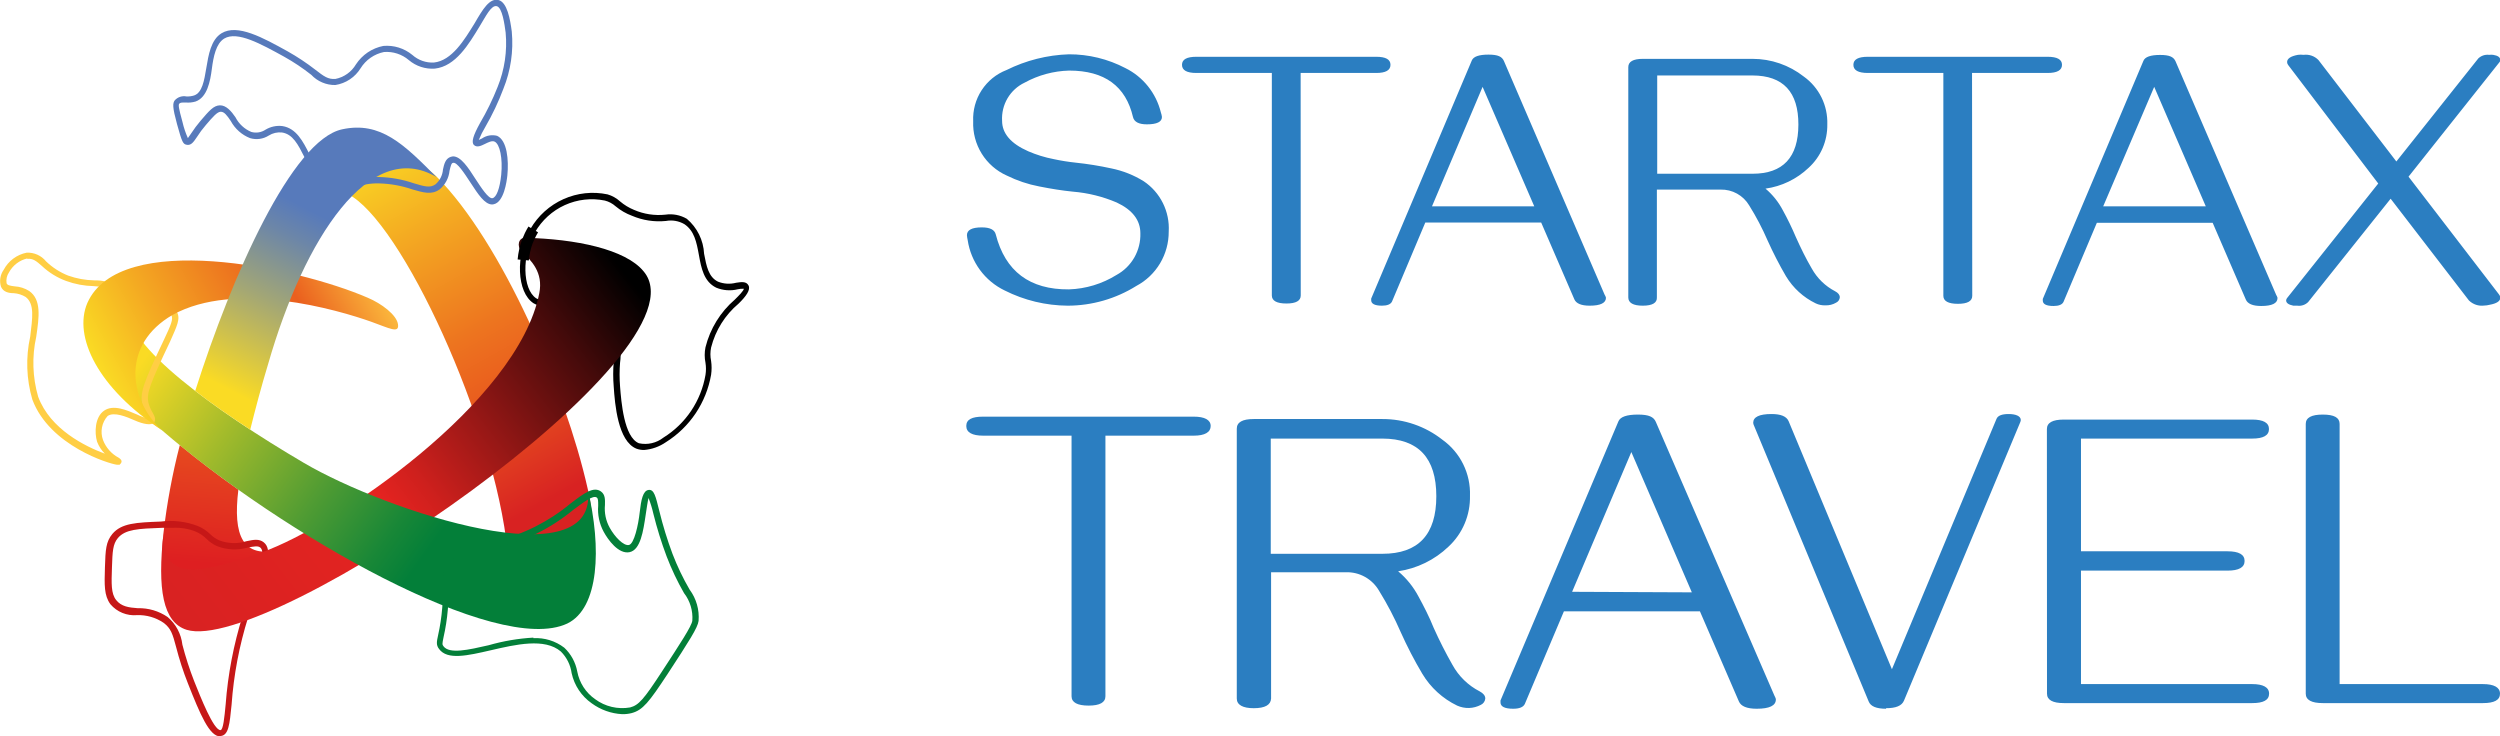 <svg width="129" height="38" viewBox="0 0 129 38" fill="none" xmlns="http://www.w3.org/2000/svg">
<path d="M60.306 11.951C60.309 12.527 60.154 13.093 59.86 13.587C59.566 14.081 59.143 14.484 58.637 14.753C57.574 15.417 56.348 15.77 55.097 15.773C53.967 15.766 52.852 15.498 51.841 14.988C51.336 14.745 50.898 14.382 50.565 13.928C50.232 13.475 50.015 12.946 49.932 12.388C49.913 12.306 49.9 12.221 49.894 12.136C49.894 11.867 50.15 11.733 50.662 11.733C51.079 11.733 51.318 11.851 51.38 12.091C51.869 14.002 53.133 14.949 55.158 14.932C56.027 14.904 56.873 14.647 57.613 14.187C57.996 13.978 58.313 13.667 58.531 13.287C58.748 12.907 58.856 12.474 58.843 12.035C58.843 11.363 58.436 10.831 57.624 10.45C56.904 10.142 56.139 9.953 55.359 9.889C54.802 9.833 54.246 9.744 53.622 9.62C53.043 9.51 52.482 9.321 51.953 9.06C51.418 8.822 50.966 8.428 50.656 7.928C50.347 7.429 50.193 6.847 50.216 6.259C50.191 5.692 50.343 5.131 50.652 4.657C50.96 4.182 51.41 3.817 51.936 3.614C52.94 3.115 54.039 2.838 55.158 2.802C56.172 2.799 57.17 3.043 58.069 3.513C58.522 3.736 58.92 4.057 59.236 4.452C59.553 4.847 59.779 5.307 59.9 5.799C59.927 5.875 59.945 5.954 59.956 6.035C59.956 6.287 59.7 6.416 59.177 6.416C58.765 6.416 58.526 6.292 58.464 6.046C58.093 4.443 56.995 3.642 55.169 3.642C54.365 3.663 53.577 3.876 52.871 4.264C52.504 4.438 52.196 4.719 51.989 5.07C51.782 5.422 51.684 5.828 51.708 6.236C51.708 6.881 52.153 7.407 53.055 7.805C53.475 7.986 53.913 8.122 54.363 8.209C54.741 8.291 55.124 8.353 55.509 8.393C56.126 8.458 56.739 8.557 57.346 8.69C57.937 8.81 58.502 9.033 59.015 9.352C59.437 9.634 59.779 10.022 60.005 10.478C60.232 10.934 60.336 11.442 60.306 11.951ZM67.118 15.246C67.118 15.521 66.874 15.661 66.378 15.661C65.883 15.661 65.627 15.521 65.627 15.246V3.765H61.731C61.241 3.765 60.991 3.625 60.991 3.345C60.991 3.065 61.241 2.93 61.731 2.93H71.009C71.504 2.93 71.749 3.065 71.749 3.345C71.749 3.625 71.504 3.765 71.009 3.765H67.113L67.118 15.246ZM82.868 15.364C82.868 15.633 82.585 15.773 82.028 15.773C81.594 15.773 81.332 15.661 81.238 15.448L79.524 11.481H73.546L71.827 15.56C71.76 15.7 71.587 15.773 71.309 15.773C70.942 15.773 70.753 15.677 70.753 15.492V15.408L75.945 3.121C76.029 2.919 76.312 2.818 76.808 2.818C77.303 2.818 77.498 2.925 77.598 3.138L82.796 15.201C82.829 15.251 82.854 15.306 82.868 15.364ZM79.168 10.646L76.502 4.482L73.891 10.646H79.168ZM84.766 15.773C84.271 15.773 84.02 15.627 84.02 15.347V3.463C84.02 3.183 84.271 3.037 84.766 3.037H90.432C91.389 3.036 92.32 3.358 93.075 3.95C93.464 4.228 93.778 4.599 93.99 5.029C94.202 5.459 94.304 5.936 94.289 6.416C94.296 6.837 94.214 7.254 94.048 7.641C93.882 8.028 93.636 8.374 93.326 8.657C92.713 9.24 91.935 9.617 91.1 9.733C91.467 10.044 91.772 10.425 91.996 10.853C92.242 11.299 92.464 11.757 92.663 12.226C92.914 12.786 93.187 13.347 93.487 13.856C93.766 14.357 94.183 14.764 94.689 15.027C94.851 15.111 94.934 15.218 94.934 15.341C94.93 15.4 94.911 15.457 94.877 15.505C94.844 15.553 94.798 15.591 94.745 15.616C94.577 15.716 94.383 15.764 94.188 15.756C94.018 15.762 93.848 15.728 93.693 15.655C93.057 15.348 92.523 14.861 92.157 14.254C91.81 13.659 91.494 13.045 91.211 12.416C90.939 11.788 90.621 11.181 90.259 10.601C90.108 10.345 89.891 10.135 89.632 9.991C89.373 9.847 89.08 9.776 88.784 9.783H85.495V15.341C85.512 15.627 85.267 15.773 84.766 15.773ZM90.432 8.965C92.005 8.965 92.793 8.121 92.797 6.432C92.801 4.744 92.012 3.898 90.432 3.894H85.512V8.965H90.432ZM101.768 15.263C101.768 15.537 101.524 15.677 101.028 15.677C100.533 15.677 100.277 15.537 100.277 15.263V3.765H96.381C95.886 3.765 95.635 3.625 95.635 3.345C95.635 3.065 95.886 2.93 96.381 2.93H105.653C106.148 2.93 106.399 3.065 106.399 3.345C106.399 3.625 106.148 3.765 105.653 3.765H101.757L101.768 15.263ZM117.519 15.38C117.519 15.649 117.24 15.789 116.678 15.789C116.244 15.789 115.982 15.677 115.888 15.464L114.174 11.498H108.197L106.477 15.576C106.41 15.717 106.237 15.789 105.965 15.789C105.592 15.789 105.408 15.694 105.408 15.509V15.425L110.601 3.138C110.684 2.936 110.968 2.835 111.463 2.835C111.959 2.835 112.153 2.942 112.254 3.155L117.452 15.218C117.481 15.263 117.504 15.312 117.519 15.364V15.38ZM113.818 10.646L111.157 4.482L108.525 10.646H113.818ZM118.543 15.773H118.337C118.086 15.722 117.964 15.633 117.964 15.498C117.968 15.457 117.984 15.419 118.008 15.386L122.717 9.469L118.075 3.362C118.037 3.318 118.016 3.263 118.014 3.205C118.014 3.026 118.192 2.902 118.57 2.83C118.668 2.817 118.767 2.817 118.865 2.83C119.005 2.812 119.147 2.826 119.281 2.873C119.414 2.92 119.535 2.997 119.633 3.099L123.652 8.332L127.881 3.014C127.955 2.944 128.043 2.891 128.139 2.859C128.235 2.827 128.337 2.817 128.438 2.83C128.508 2.821 128.579 2.821 128.649 2.83C128.894 2.869 129.017 2.958 129.017 3.104C129.014 3.146 128.996 3.186 128.967 3.216L124.28 9.116L128.95 15.195C128.989 15.241 129.012 15.298 129.017 15.358C129.017 15.537 128.833 15.661 128.46 15.728C128.369 15.752 128.276 15.765 128.182 15.767C128.04 15.785 127.895 15.771 127.76 15.726C127.624 15.68 127.5 15.604 127.397 15.504L123.357 10.254L119.099 15.588C119.027 15.659 118.939 15.713 118.842 15.745C118.746 15.778 118.643 15.787 118.543 15.773Z" fill="#2B7EC1"/>
<path d="M57.04 35.927C57.04 36.246 56.75 36.409 56.172 36.409C55.593 36.409 55.292 36.246 55.292 35.927V22.48H50.729C50.172 22.48 49.86 22.317 49.86 21.981C49.86 21.645 50.15 21.499 50.729 21.499H61.598C62.154 21.499 62.471 21.662 62.471 21.981C62.471 22.3 62.176 22.48 61.598 22.48H57.04V35.927ZM64.692 36.543C64.136 36.543 63.818 36.375 63.818 36.044V22.121C63.818 21.785 64.113 21.622 64.692 21.622H71.332C72.455 21.619 73.547 21.996 74.431 22.692C74.887 23.018 75.255 23.451 75.502 23.955C75.75 24.459 75.87 25.016 75.851 25.578C75.862 26.072 75.769 26.562 75.577 27.016C75.385 27.47 75.099 27.878 74.738 28.211C74.024 28.893 73.118 29.335 72.144 29.478C72.575 29.84 72.933 30.284 73.196 30.783C73.474 31.293 73.752 31.831 73.975 32.391C74.27 33.047 74.593 33.686 74.944 34.302C75.266 34.891 75.756 35.369 76.352 35.675C76.541 35.776 76.641 35.899 76.641 36.044C76.635 36.114 76.61 36.181 76.57 36.238C76.53 36.295 76.476 36.34 76.413 36.37C76.225 36.469 76.017 36.525 75.805 36.532C75.593 36.538 75.382 36.496 75.188 36.409C74.443 36.05 73.818 35.479 73.391 34.767C72.979 34.074 72.608 33.357 72.278 32.621C71.958 31.886 71.586 31.174 71.165 30.492C70.991 30.189 70.739 29.939 70.435 29.769C70.131 29.599 69.787 29.516 69.439 29.528H65.588V36.044C65.571 36.375 65.276 36.543 64.692 36.543ZM71.332 28.576C73.187 28.576 74.114 27.586 74.114 25.606C74.114 23.626 73.187 22.634 71.332 22.631H65.571V28.576H71.332ZM91.634 36.095C91.634 36.409 91.306 36.571 90.649 36.571C90.137 36.571 89.831 36.442 89.725 36.19L87.716 31.545H80.698L78.683 36.319C78.606 36.487 78.405 36.571 78.082 36.571C77.643 36.571 77.426 36.459 77.426 36.246C77.426 36.246 77.426 36.207 77.426 36.145L83.509 21.745C83.603 21.51 83.937 21.392 84.516 21.392C85.095 21.392 85.329 21.516 85.44 21.768L91.562 35.899C91.592 35.952 91.616 36.008 91.634 36.067V36.095ZM87.299 30.565L84.177 23.326L81.121 30.537L87.299 30.565ZM97.316 36.571C96.821 36.571 96.526 36.448 96.426 36.201L90.51 21.97C90.485 21.923 90.47 21.871 90.465 21.818C90.465 21.516 90.777 21.364 91.412 21.364C91.89 21.364 92.18 21.482 92.291 21.729L97.623 34.532L103.021 21.611C103.093 21.443 103.299 21.364 103.65 21.364C104 21.364 104.273 21.465 104.273 21.673C104.271 21.711 104.261 21.749 104.245 21.785L98.246 36.151C98.135 36.42 97.828 36.543 97.322 36.543L97.316 36.571ZM105.62 22.138C105.62 21.813 105.909 21.65 106.488 21.65H116.211C116.79 21.65 117.079 21.813 117.079 22.138C117.079 22.468 116.79 22.631 116.211 22.631H107.379V28.447H114.942C115.526 28.447 115.821 28.615 115.821 28.945C115.821 29.276 115.526 29.444 114.942 29.444H107.379V35.299H116.216C116.773 35.299 117.085 35.462 117.085 35.792C117.085 36.123 116.795 36.28 116.216 36.28H106.494C105.915 36.28 105.625 36.117 105.625 35.792L105.62 22.138ZM118.977 21.874C118.977 21.549 119.272 21.392 119.856 21.392C120.441 21.392 120.724 21.549 120.724 21.874V35.299H128.121C128.677 35.299 129 35.462 129 35.792C129 36.123 128.705 36.28 128.121 36.28H119.856C119.272 36.28 118.977 36.117 118.977 35.792V21.874Z" fill="#2B7EC1"/>
<path d="M33.236 23.219C33.102 23.221 32.968 23.198 32.841 23.152C31.884 22.771 31.728 20.86 31.667 19.941C31.632 19.518 31.632 19.093 31.667 18.669C31.735 18.249 31.685 17.818 31.522 17.426C31.194 16.685 30.596 16.1 29.853 15.79C29.438 15.655 28.994 15.641 28.573 15.75C28.402 15.809 28.221 15.83 28.041 15.812C27.862 15.795 27.688 15.739 27.532 15.649C26.664 15.089 26.586 13.167 27.37 11.811C27.765 11.132 28.361 10.595 29.075 10.275C29.789 9.955 30.585 9.869 31.35 10.03C31.587 10.098 31.806 10.221 31.99 10.388C32.208 10.574 32.454 10.723 32.719 10.831C33.225 11.05 33.779 11.134 34.327 11.077C34.712 11.019 35.104 11.094 35.44 11.29C35.704 11.513 35.919 11.788 36.073 12.099C36.226 12.409 36.314 12.748 36.331 13.094C36.453 13.739 36.559 14.293 37.049 14.534C37.347 14.652 37.674 14.671 37.984 14.59C38.251 14.551 38.507 14.506 38.624 14.73C38.741 14.955 38.496 15.291 38.112 15.666C37.414 16.252 36.918 17.044 36.693 17.93C36.645 18.159 36.645 18.396 36.693 18.625C36.727 18.86 36.727 19.1 36.693 19.336C36.569 20.049 36.297 20.727 35.896 21.327C35.494 21.926 34.971 22.434 34.361 22.816C34.027 23.047 33.64 23.186 33.236 23.219ZM29.174 15.375C29.433 15.376 29.691 15.419 29.936 15.504C30.776 15.838 31.453 16.49 31.823 17.319C32.007 17.759 32.067 18.242 31.995 18.714C31.963 19.123 31.963 19.533 31.995 19.941C32.057 20.726 32.196 22.564 32.969 22.872C33.188 22.919 33.415 22.918 33.633 22.867C33.851 22.817 34.056 22.719 34.233 22.58C34.801 22.227 35.289 21.756 35.663 21.199C36.037 20.641 36.289 20.01 36.403 19.347C36.436 19.14 36.436 18.928 36.403 18.72C36.349 18.456 36.349 18.183 36.403 17.919C36.642 16.96 37.171 16.101 37.917 15.459C38.117 15.263 38.39 14.988 38.379 14.899C38.274 14.894 38.169 14.903 38.067 14.927C37.697 15.019 37.307 14.989 36.954 14.843C36.32 14.529 36.186 13.84 36.064 13.162C35.941 12.484 35.824 11.906 35.312 11.565C35.024 11.399 34.687 11.341 34.361 11.402C33.763 11.462 33.16 11.369 32.608 11.133C32.302 11.02 32.018 10.855 31.767 10.646C31.608 10.504 31.417 10.402 31.211 10.349C30.515 10.207 29.793 10.289 29.146 10.582C28.499 10.876 27.96 11.367 27.604 11.985C26.92 13.162 26.953 14.915 27.666 15.392C27.789 15.457 27.924 15.496 28.063 15.506C28.202 15.515 28.341 15.496 28.473 15.448C28.702 15.391 28.937 15.359 29.174 15.352V15.375Z" fill="black"/>
<path d="M17.682 9.906C20.308 10.674 25.201 20.961 26.119 27.836C26.742 32.498 27.126 31.926 28.451 31.299C30.12 30.514 31.083 28.615 30.326 25.225C29.169 20.065 25.874 12.478 22.535 9.122C20.832 7.446 18.266 8.063 17.682 9.906Z" fill="url(#paint0_linear_1834_3634)"/>
<path d="M12.3 25.264C11.231 24.508 10.213 23.729 9.278 22.967C8.894 24.453 8.613 25.964 8.437 27.489C8.159 30.161 8.699 30.907 9.867 31.271C10.597 31.5 13.485 30.385 14.431 28.368C12.522 28.833 12.01 27.651 12.3 25.264Z" fill="url(#paint1_linear_1834_3634)"/>
<path d="M11.364 38C10.808 38 10.335 36.879 9.695 35.26C9.453 34.65 9.251 34.025 9.088 33.389C8.91 32.722 8.826 32.425 8.437 32.134C8.033 31.861 7.554 31.724 7.068 31.741C6.812 31.764 6.554 31.724 6.316 31.627C6.078 31.53 5.867 31.377 5.699 31.181C5.365 30.727 5.387 30.178 5.415 29.27C5.443 28.363 5.465 27.954 5.799 27.55C6.272 26.99 7.034 26.962 8.298 26.912C8.937 26.831 9.586 26.908 10.19 27.136C10.436 27.235 10.661 27.381 10.852 27.567C10.988 27.703 11.149 27.812 11.325 27.887C11.772 28.055 12.261 28.069 12.717 27.926C13.067 27.853 13.368 27.786 13.613 27.987C14.08 28.368 13.746 29.259 13.29 30.492C13.134 30.901 12.961 31.366 12.806 31.848C12.345 33.316 12.058 34.834 11.949 36.37C11.848 37.378 11.798 37.933 11.392 37.978L11.364 38ZM8.904 27.236H8.348C7.135 27.281 6.467 27.309 6.083 27.763C5.821 28.077 5.804 28.452 5.777 29.282C5.749 30.111 5.726 30.626 5.994 30.963C6.261 31.299 6.645 31.349 7.107 31.383C7.655 31.368 8.194 31.527 8.648 31.837C9.075 32.197 9.348 32.709 9.411 33.265C9.576 33.903 9.778 34.53 10.017 35.142C10.346 35.966 11.019 37.675 11.375 37.675C11.52 37.675 11.581 36.997 11.643 36.358C11.759 34.798 12.054 33.256 12.522 31.764C12.678 31.276 12.85 30.811 13.006 30.397C13.384 29.371 13.718 28.486 13.429 28.251C13.306 28.155 13.112 28.195 12.8 28.251C12.28 28.402 11.726 28.38 11.22 28.189C11.012 28.101 10.823 27.974 10.663 27.814C10.502 27.653 10.314 27.524 10.106 27.433C9.725 27.28 9.314 27.213 8.904 27.236Z" fill="#C61717"/>
<path d="M33.215 14.008C36.732 18.193 13.87 33.815 9.629 32.498C8.404 32.111 8.115 30.402 8.438 27.5C8.438 29.808 9.796 29.814 13.53 28.492C17.264 27.169 26.714 20.787 27.828 15.128C28.039 14.047 27.416 13.447 26.904 12.954C26.659 12.708 26.753 12.259 27.098 12.271C29.675 12.327 32.28 12.853 33.215 14.008Z" fill="url(#paint2_linear_1834_3634)"/>
<path d="M30.326 25.242C30.966 29.982 19.991 26.419 15.672 23.88C11.159 21.23 6.334 17.756 6.679 15.941C5.566 17.997 6.122 20.602 8.348 22.194C14.526 27.534 25.657 33.882 29.274 32.173C30.91 31.377 31.055 28.301 30.326 25.242Z" fill="url(#paint3_linear_1834_3634)"/>
<path d="M6.172 23.981H6.039C5.655 23.942 2.56 23.006 1.67 20.619C1.36 19.563 1.321 18.445 1.559 17.369C1.67 16.417 1.798 15.689 1.325 15.324C1.139 15.211 0.929 15.144 0.713 15.128C0.445 15.128 0.167 15.067 0.05 14.792C0.005 14.646 -0.006 14.492 0.018 14.341C0.043 14.191 0.101 14.048 0.189 13.924C0.309 13.697 0.478 13.499 0.683 13.346C0.888 13.193 1.124 13.088 1.375 13.038C1.565 13.029 1.755 13.064 1.929 13.142C2.103 13.22 2.256 13.338 2.377 13.487C2.706 13.804 3.093 14.053 3.518 14.221C3.949 14.374 4.402 14.457 4.859 14.467C5.304 14.467 5.66 14.512 5.827 14.848C5.871 14.961 5.889 15.084 5.88 15.205C5.87 15.326 5.833 15.444 5.772 15.549C5.665 15.743 5.632 15.97 5.677 16.187C5.752 16.381 5.869 16.555 6.019 16.698C6.169 16.84 6.349 16.947 6.545 17.011C6.664 17.071 6.798 17.091 6.929 17.067C6.879 16.846 6.795 16.634 6.679 16.439C6.473 16.008 6.256 15.56 6.501 15.319C6.623 15.195 6.723 15.156 8.009 15.56C8.855 15.818 9.022 15.896 9.122 16.086C9.333 16.445 9.122 16.837 8.777 17.622C7.731 19.829 7.541 20.3 7.664 20.799C7.71 20.972 7.781 21.139 7.875 21.292C7.97 21.465 8.07 21.65 7.942 21.807C7.814 21.964 7.385 21.886 6.957 21.695C6.528 21.505 5.883 21.236 5.554 21.465C5.406 21.63 5.305 21.832 5.263 22.051C5.221 22.269 5.239 22.495 5.315 22.704C5.465 23.097 5.752 23.421 6.122 23.617C6.189 23.662 6.334 23.757 6.245 23.897L6.172 23.981ZM1.408 13.335C1.209 13.381 1.021 13.469 0.858 13.594C0.695 13.719 0.56 13.877 0.462 14.058C0.351 14.222 0.308 14.423 0.34 14.618C0.384 14.719 0.496 14.742 0.752 14.775C1.02 14.789 1.281 14.872 1.508 15.016C2.143 15.464 2.02 16.35 1.87 17.375C1.643 18.4 1.677 19.466 1.97 20.474C2.594 22.155 4.408 23.04 5.41 23.41C5.234 23.235 5.098 23.025 5.009 22.793C4.87 22.328 4.892 21.521 5.371 21.191C5.849 20.86 6.528 21.157 7.079 21.392C7.267 21.486 7.465 21.556 7.669 21.6C7.649 21.545 7.623 21.492 7.591 21.443C7.488 21.267 7.407 21.079 7.352 20.883C7.202 20.283 7.397 19.762 8.465 17.521C8.821 16.764 8.955 16.462 8.838 16.255C8.794 16.176 8.682 16.114 7.897 15.873C7.509 15.715 7.101 15.612 6.684 15.565C6.629 15.633 6.846 16.092 6.951 16.311C7.157 16.736 7.33 17.101 7.118 17.308C7.037 17.361 6.944 17.395 6.847 17.405C6.751 17.416 6.653 17.404 6.562 17.369C6.287 17.294 6.035 17.153 5.826 16.958C5.618 16.762 5.46 16.519 5.365 16.249C5.299 15.964 5.339 15.665 5.477 15.409C5.554 15.207 5.599 15.089 5.538 14.971C5.477 14.854 5.254 14.787 4.837 14.764C4.348 14.754 3.865 14.663 3.406 14.495C2.946 14.325 2.524 14.064 2.165 13.727C1.881 13.475 1.703 13.324 1.408 13.358V13.335Z" fill="#FFCE44"/>
<path d="M8.348 22.194C5.059 20.042 3.762 17.369 4.508 15.633C6.178 11.862 15.283 13.767 18.978 15.364C19.691 15.666 20.47 16.249 20.537 16.736C20.603 17.224 20.108 16.944 19.156 16.602C17.453 15.997 12.166 14.439 8.905 16.249C6.295 17.756 6.59 20.563 8.348 22.194Z" fill="url(#paint4_linear_1834_3634)"/>
<path d="M12.912 22.171C13.168 21.14 13.468 19.997 13.841 18.765C15.705 12.287 19.095 7.088 22.523 9.139C20.853 7.458 19.64 6.242 17.653 6.673C15.076 7.228 11.971 14.193 10.073 20.171C10.936 20.838 11.904 21.51 12.912 22.171Z" fill="url(#paint5_linear_1834_3634)"/>
<path d="M25.395 10.551C25.011 10.551 24.666 10.018 24.282 9.43C23.976 8.965 23.576 8.337 23.375 8.405C23.292 8.405 23.253 8.573 23.197 8.808C23.159 9.187 22.973 9.536 22.68 9.777C22.268 10.069 21.839 9.934 21.288 9.777C20.732 9.584 20.151 9.479 19.563 9.464C19.107 9.449 18.653 9.533 18.233 9.71C17.926 9.868 17.57 9.899 17.242 9.794C16.435 9.542 16.051 8.786 15.712 8.113C15.372 7.441 15.105 6.92 14.548 6.836C14.311 6.811 14.072 6.866 13.87 6.993C13.727 7.084 13.567 7.143 13.4 7.166C13.233 7.189 13.063 7.176 12.901 7.127C12.478 6.96 12.128 6.649 11.91 6.247C11.71 5.945 11.565 5.76 11.387 5.766C11.209 5.771 10.992 6.018 10.619 6.455C10.45 6.65 10.296 6.858 10.157 7.077C9.99 7.323 9.868 7.503 9.656 7.474C9.445 7.446 9.4 7.368 9.133 6.399C8.894 5.525 8.905 5.323 9.022 5.172C9.097 5.091 9.19 5.03 9.295 4.996C9.399 4.962 9.51 4.955 9.618 4.976C9.753 4.983 9.889 4.966 10.018 4.925C10.436 4.779 10.536 4.163 10.647 3.502C10.758 2.841 10.881 2.051 11.432 1.715C12.255 1.216 13.569 1.944 14.843 2.65C15.347 2.933 15.829 3.254 16.285 3.608C16.713 3.939 16.925 4.101 17.309 4.073C17.527 4.03 17.735 3.94 17.917 3.811C18.099 3.682 18.252 3.515 18.366 3.323C18.527 3.077 18.735 2.866 18.977 2.702C19.22 2.539 19.493 2.426 19.78 2.37C20.32 2.322 20.858 2.489 21.277 2.835C21.583 3.107 21.982 3.248 22.39 3.227C23.32 3.127 23.959 2.062 24.488 1.205C24.911 0.476 25.256 -0.101 25.713 4.53927e-06C26.169 0.101 26.325 0.992 26.408 1.631C26.502 2.636 26.353 3.649 25.974 4.583C25.719 5.262 25.408 5.918 25.045 6.544C24.914 6.761 24.8 6.988 24.705 7.222L24.872 7.144C24.985 7.066 25.113 7.014 25.247 6.991C25.382 6.968 25.52 6.974 25.651 7.009C26.169 7.245 26.258 8.253 26.18 9.049C26.147 9.368 26.002 10.427 25.479 10.539L25.395 10.551ZM23.375 8.068C23.776 8.068 24.149 8.629 24.538 9.239C24.822 9.671 25.206 10.27 25.412 10.226C25.618 10.181 25.791 9.727 25.863 9.015C25.946 8.18 25.796 7.43 25.518 7.306C25.384 7.245 25.189 7.346 25.017 7.43C24.844 7.514 24.616 7.631 24.46 7.486C24.305 7.34 24.421 6.987 24.761 6.365C25.115 5.762 25.422 5.133 25.679 4.482C26.037 3.595 26.179 2.635 26.091 1.681C26.035 1.261 25.919 0.392 25.635 0.319C25.351 0.247 25.078 0.824 24.744 1.367C24.188 2.28 23.514 3.423 22.435 3.541C21.947 3.574 21.466 3.416 21.093 3.099C20.737 2.797 20.277 2.648 19.813 2.684C19.566 2.734 19.331 2.834 19.123 2.979C18.916 3.123 18.739 3.309 18.606 3.524C18.463 3.754 18.273 3.95 18.048 4.099C17.823 4.248 17.569 4.346 17.303 4.387C17.072 4.391 16.841 4.346 16.628 4.255C16.414 4.165 16.221 4.03 16.062 3.861C15.62 3.512 15.151 3.199 14.66 2.925C13.469 2.269 12.244 1.586 11.571 1.989C11.148 2.247 11.014 2.914 10.931 3.558C10.848 4.202 10.692 5.026 10.091 5.239C9.924 5.288 9.751 5.305 9.579 5.289C9.384 5.289 9.3 5.289 9.25 5.351C9.2 5.413 9.211 5.553 9.417 6.298C9.482 6.583 9.575 6.861 9.695 7.127L9.862 6.886C10.01 6.659 10.172 6.442 10.347 6.236C10.797 5.71 11.02 5.446 11.343 5.435C11.666 5.424 11.938 5.738 12.15 6.051C12.325 6.393 12.615 6.661 12.968 6.808C13.091 6.843 13.221 6.85 13.348 6.83C13.475 6.81 13.596 6.762 13.703 6.69C13.964 6.534 14.269 6.469 14.571 6.505C15.289 6.617 15.634 7.295 15.968 7.956C16.302 8.618 16.63 9.267 17.309 9.475C17.437 9.515 17.573 9.529 17.706 9.516C17.84 9.502 17.97 9.462 18.088 9.396C18.546 9.205 19.04 9.116 19.535 9.133C20.155 9.147 20.768 9.256 21.355 9.458C21.911 9.626 22.195 9.705 22.468 9.514C22.581 9.418 22.673 9.3 22.74 9.167C22.807 9.034 22.847 8.889 22.858 8.741C22.919 8.461 22.986 8.18 23.264 8.091L23.375 8.068Z" fill="#577ABB"/>
<path d="M32.101 36.851C31.535 36.821 30.99 36.626 30.532 36.291C30.006 35.923 29.636 35.369 29.497 34.739C29.439 34.314 29.243 33.92 28.94 33.618C28.105 32.907 26.619 33.254 25.311 33.557C24.12 33.831 23.085 34.072 22.657 33.489C22.495 33.282 22.534 33.108 22.607 32.772C22.709 32.313 22.78 31.847 22.818 31.377C22.863 30.885 22.884 30.392 22.879 29.898C22.808 29.462 22.903 29.016 23.146 28.648C23.514 28.183 24.026 28.122 24.677 28.049C24.944 28.015 25.233 27.982 25.595 27.915C27 27.576 28.31 26.918 29.424 25.993C30.153 25.432 30.632 25.09 31.01 25.36C31.233 25.522 31.222 25.78 31.216 26.054C31.177 26.462 31.262 26.873 31.461 27.231C31.723 27.707 32.179 28.178 32.452 28.122C32.724 28.066 32.936 27.091 33.008 26.441C33.081 25.791 33.175 25.32 33.465 25.281C33.754 25.242 33.832 25.612 34.021 26.368C34.204 27.117 34.431 27.854 34.7 28.576C34.945 29.215 35.241 29.834 35.585 30.425C35.929 30.888 36.094 31.462 36.047 32.038C36.008 32.38 35.557 33.081 34.455 34.767C33.481 36.246 33.17 36.638 32.596 36.795C32.434 36.836 32.268 36.855 32.101 36.851ZM27.521 32.929C28.095 32.898 28.661 33.072 29.118 33.422C29.465 33.749 29.699 34.179 29.786 34.649C29.895 35.23 30.227 35.743 30.71 36.078C30.966 36.268 31.258 36.403 31.568 36.476C31.878 36.549 32.199 36.559 32.513 36.504C32.958 36.386 33.209 36.106 34.183 34.61C35.09 33.221 35.691 32.307 35.724 32.027C35.762 31.516 35.609 31.008 35.296 30.604C34.949 29.999 34.65 29.367 34.4 28.716C34.129 27.996 33.901 27.261 33.715 26.514C33.652 26.235 33.568 25.962 33.465 25.696C33.426 25.825 33.364 26.256 33.32 26.547C33.192 27.405 33.053 28.374 32.485 28.492C31.918 28.609 31.372 27.853 31.149 27.438C30.927 27.027 30.828 26.56 30.866 26.093C30.866 25.836 30.866 25.729 30.793 25.673C30.61 25.539 30.137 25.892 29.591 26.301C28.437 27.252 27.085 27.929 25.634 28.279C25.278 28.352 24.961 28.385 24.683 28.419C24.065 28.492 23.653 28.536 23.369 28.901C23.169 29.158 23.169 29.405 23.169 29.948C23.176 30.451 23.155 30.955 23.108 31.456C23.067 31.938 22.992 32.418 22.885 32.89C22.818 33.215 22.812 33.26 22.885 33.349C23.191 33.758 24.171 33.534 25.217 33.293C25.968 33.077 26.741 32.946 27.521 32.901V32.929Z" fill="#037F39"/>
<path d="M27.516 11.839C27.395 12.039 27.293 12.249 27.209 12.467C27.098 12.772 27.027 13.09 26.998 13.414" stroke="black" stroke-width="0.58" stroke-miterlimit="10"/>
<defs>
<linearGradient id="paint0_linear_1834_3634" x1="18.361" y1="7.956" x2="28.286" y2="25.835" gradientUnits="userSpaceOnUse">
<stop stop-color="#FADB24"/>
<stop offset="0.25" stop-color="#F4A922"/>
<stop offset="0.54" stop-color="#ED741F"/>
<stop offset="0.68" stop-color="#EA5F1E"/>
<stop offset="1" stop-color="#D82222"/>
</linearGradient>
<linearGradient id="paint1_linear_1834_3634" x1="11.331" y1="29.13" x2="12.127" y2="19.668" gradientUnits="userSpaceOnUse">
<stop stop-color="#DE1F21"/>
<stop offset="0.63" stop-color="#E64A1F"/>
<stop offset="1" stop-color="#EA5F1E"/>
</linearGradient>
<linearGradient id="paint2_linear_1834_3634" x1="31.99" y1="13.778" x2="8.49" y2="32.175" gradientUnits="userSpaceOnUse">
<stop/>
<stop offset="0.15" stop-color="#440A0A"/>
<stop offset="0.36" stop-color="#991816"/>
<stop offset="0.5" stop-color="#CF201D"/>
<stop offset="0.57" stop-color="#E42320"/>
<stop offset="1" stop-color="#D82222"/>
</linearGradient>
<linearGradient id="paint3_linear_1834_3634" x1="8.977" y1="16.339" x2="29.848" y2="31.221" gradientUnits="userSpaceOnUse">
<stop stop-color="#FADB24"/>
<stop offset="0.22" stop-color="#A3BB2B"/>
<stop offset="0.45" stop-color="#4E9B33"/>
<stop offset="0.61" stop-color="#188737"/>
<stop offset="0.69" stop-color="#037F39"/>
<stop offset="1" stop-color="#037F39"/>
</linearGradient>
<linearGradient id="paint4_linear_1834_3634" x1="5.549" y1="19.857" x2="19.322" y2="12.266" gradientUnits="userSpaceOnUse">
<stop stop-color="#FADB24"/>
<stop offset="0.25" stop-color="#F4A922"/>
<stop offset="0.54" stop-color="#ED741F"/>
<stop offset="0.68" stop-color="#EA5F1E"/>
<stop offset="1" stop-color="#FFCE44"/>
</linearGradient>
<linearGradient id="paint5_linear_1834_3634" x1="12.795" y1="20.614" x2="19.646" y2="7.338" gradientUnits="userSpaceOnUse">
<stop stop-color="#FADB24"/>
<stop offset="0.01" stop-color="#F7D927"/>
<stop offset="0.34" stop-color="#A2A676"/>
<stop offset="0.57" stop-color="#6C86A8"/>
<stop offset="0.68" stop-color="#577ABB"/>
<stop offset="1" stop-color="#577ABB"/>
</linearGradient>
</defs>
</svg>
